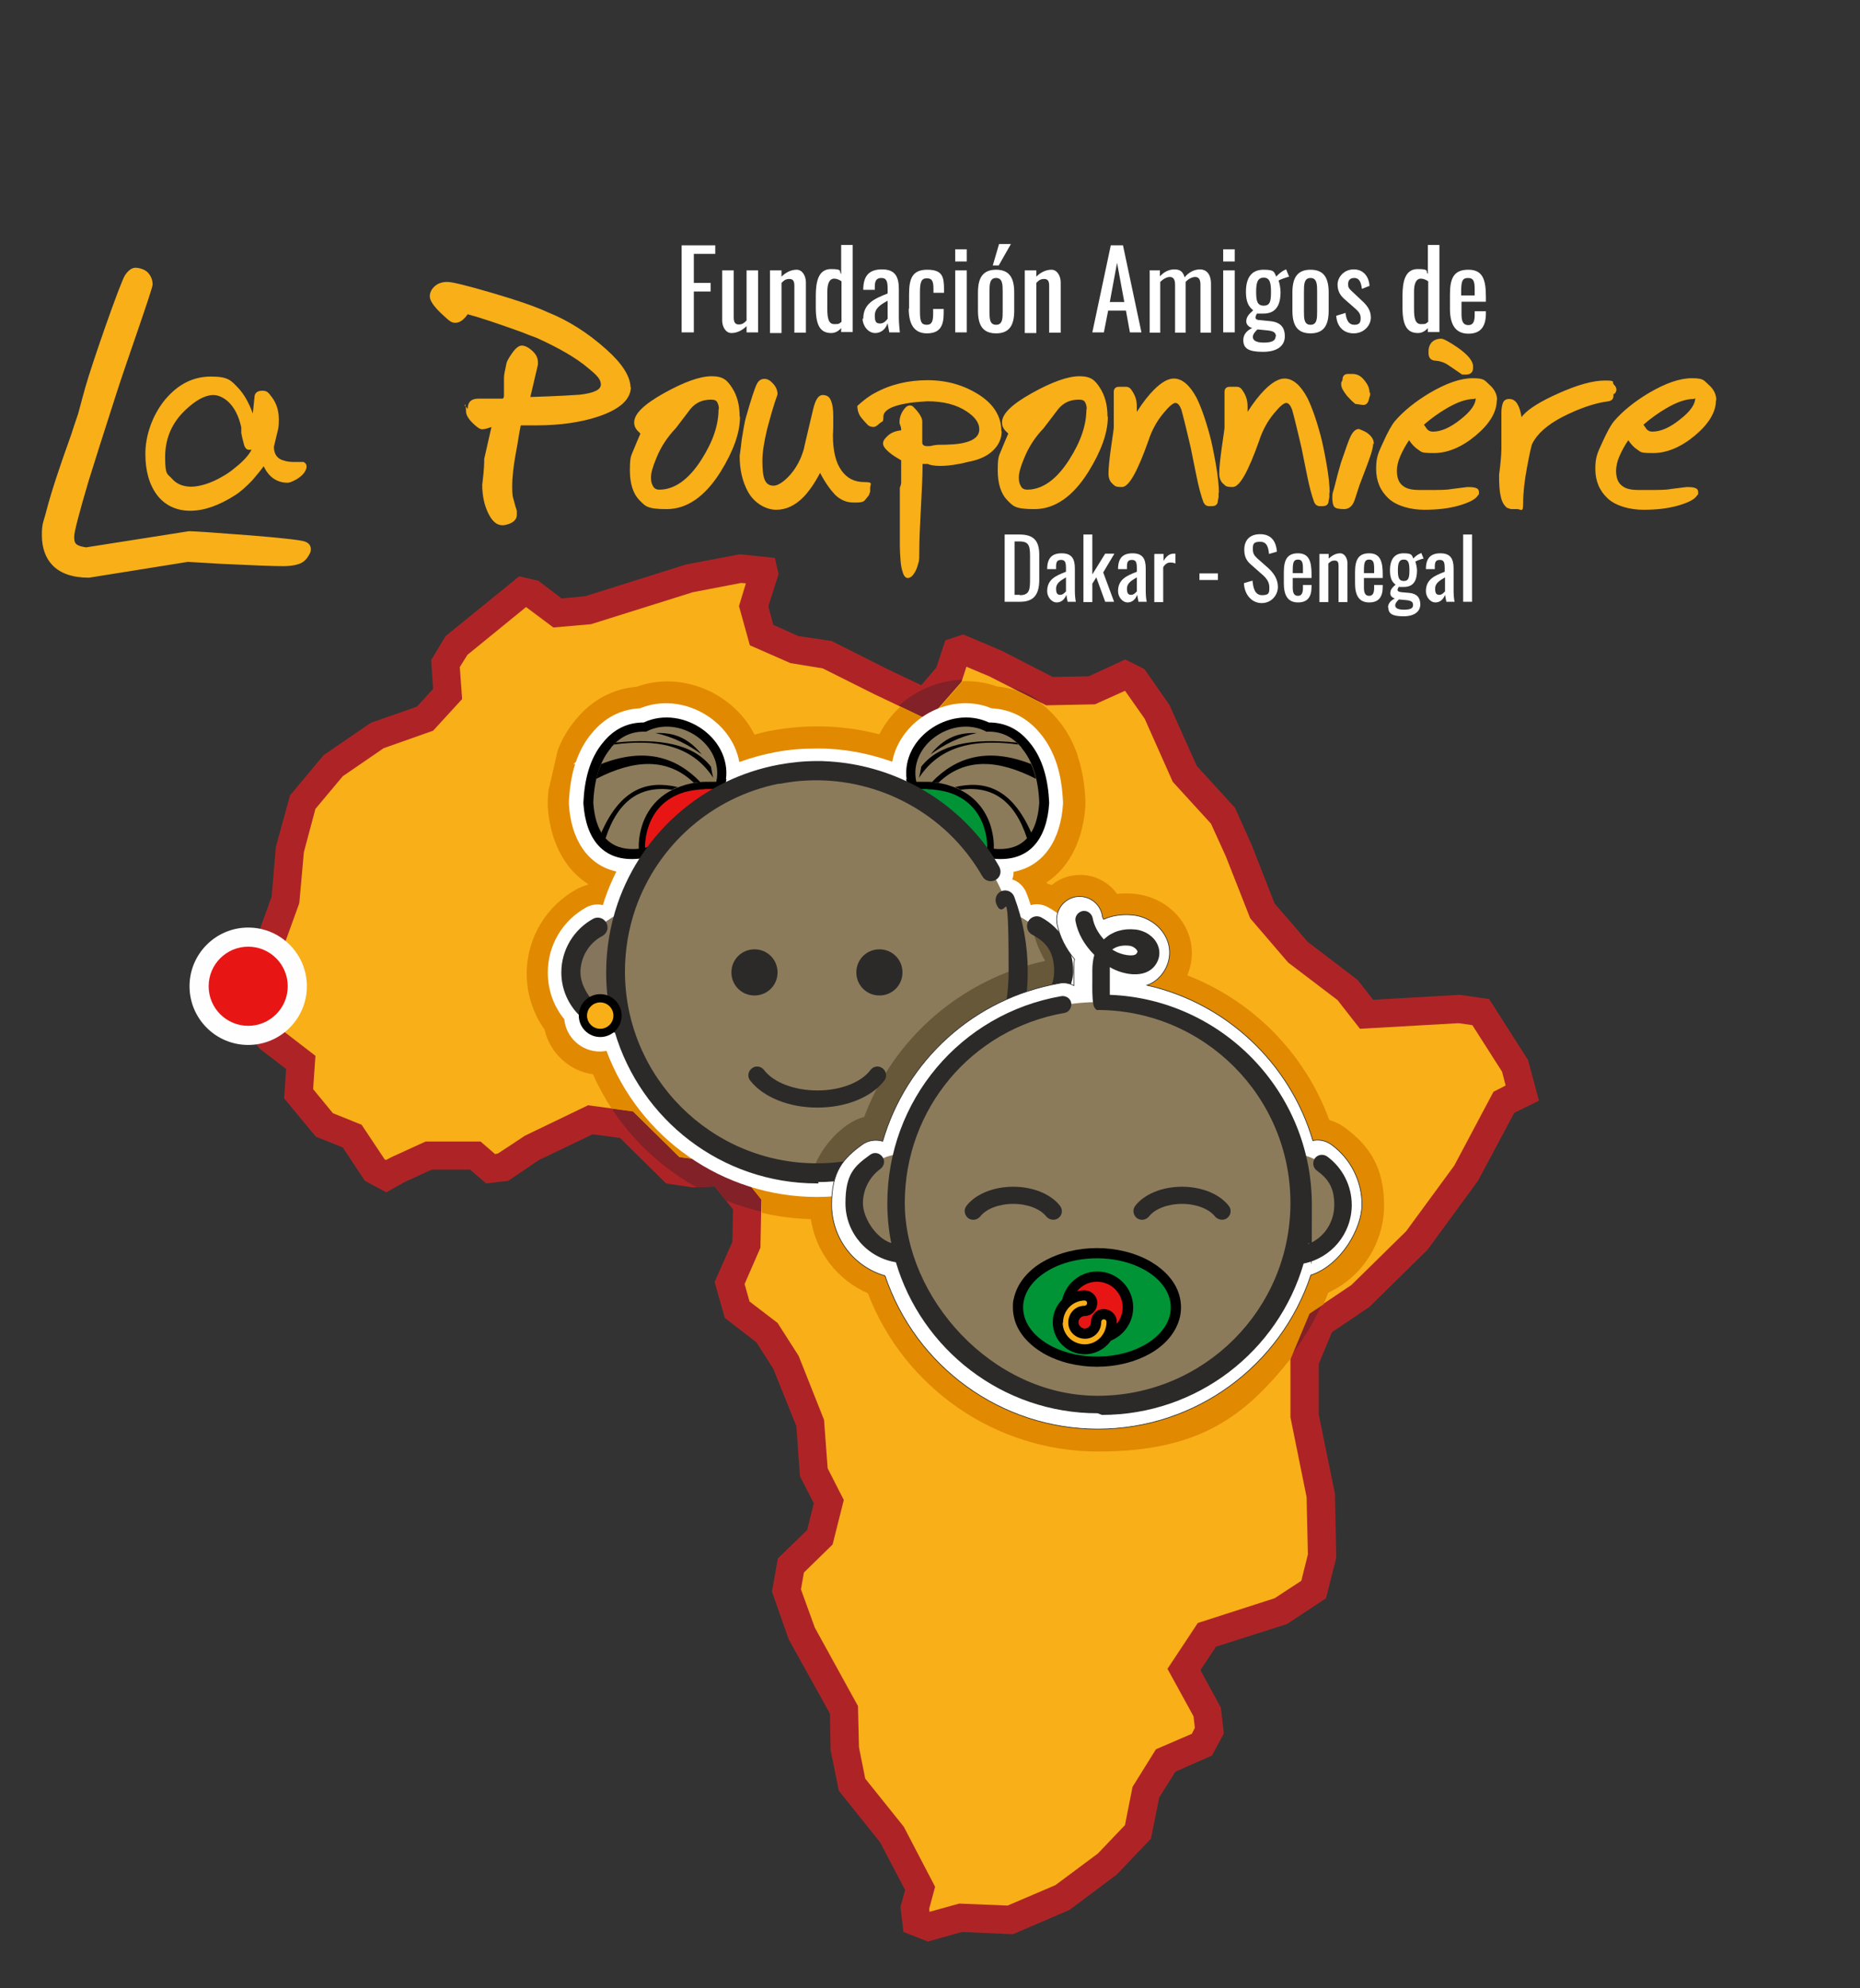 <svg xmlns="http://www.w3.org/2000/svg" xmlns:xodm="http://www.corel.com/coreldraw/odm/2003" viewBox="0 0 564.3 603"><rect x="0" y="0" width="564.3" height="603" fill="#333333" stroke="none"/><defs><style>      .cls-1 {        fill: none;      }      .cls-2, .cls-3, .cls-4, .cls-5, .cls-6, .cls-7, .cls-8, .cls-9, .cls-10, .cls-11, .cls-12 {        fill-rule: evenodd;      }      .cls-2, .cls-13 {        fill: #8c7b5b;      }      .cls-14, .cls-10 {        fill: #e71615;      }      .cls-3 {        fill: #e18900;      }      .cls-4, .cls-6, .cls-15 {        fill: #fff;      }      .cls-5, .cls-16, .cls-12 {        fill: #2b2a29;      }      .cls-17, .cls-9 {        fill: #f8af18;      }      .cls-6 {        stroke-width: .2px;      }      .cls-6, .cls-12 {        stroke: #2b2a29;        stroke-miterlimit: 10;      }      .cls-18 {        fill: #fecc00;      }      .cls-19 {        fill: #009437;      }      .cls-20 {        fill: #86755d;      }      .cls-7 {        fill: #ae2426;      }      .cls-21 {        isolation: isolate;      }      .cls-22 {        fill: #68583a;      }      .cls-23 {        fill: #fefefe;      }      .cls-11 {        fill: #822127;      }      .cls-12 {        stroke-width: .6px;      }    </style></defs><g><g id="Capa_1"><g id="Capa_x5F_1"><rect class="cls-1" x="-31" y="0" width="595.3" height="652"></rect><g id="_1135137888"><polygon class="cls-7" points="86.8 324.2 79 318.2 70.8 309.2 67.7 302.1 68.3 296.3 78.1 283.8 82.4 272 83.7 256.8 88 241.2 98.2 229 112.5 219.2 126.5 214.3 131.4 208.9 130.8 200.2 135.2 192.9 157.5 174.8 163.3 176.1 170.4 181.5 177.6 180.8 208.1 171.2 224.4 168.1 235.1 169.2 236.2 174.1 233.1 183.9 234.6 189.5 242.2 192.9 252.3 194.4 269.2 202.9 279.5 207.8 284.1 202.4 286.8 194.2 292.2 192.4 303.8 197.3 319.4 205.3 330.3 205.1 341.4 200 347.2 202.9 354.8 213.8 363.1 232.3 374.7 245 379.8 256.4 386.7 274 396.7 285.6 411.9 297.2 416.6 303.2 442.9 301.7 451.8 303 463.6 321.5 466.9 333.8 459.4 337.5 448.4 358.1 433.1 379 415.4 396.4 404.1 404 400.1 413.6 400.1 429 405 453 405.4 472.4 402.3 484.7 390.5 492.5 368.9 499.4 364.2 506.5 370.4 517.9 371.3 525.7 367.7 532.4 356.6 537.3 351.7 545.1 349.2 557.6 338.8 568.5 324.5 579.2 307.3 586.6 291.9 585.9 281.5 588.8 274.1 585.9 273.2 578.3 274.6 573.2 267 558.7 254.5 543.1 252 530.8 251.8 519.7 239.3 497.2 234.2 482.7 236 472.6 244.9 464 246.9 455.9 242.7 447.7 241.6 432.5 234.6 415.1 229.5 407.1 219.9 399.7 216.8 388.8 222.2 376.6 222.4 366.8 216.8 359.8 210.1 360.1 202.1 358.9 188.1 345.1 179.8 344 163.5 351.8 154.2 358.1 147.5 358.9 142.6 354.7 131 354.7 122.7 358.5 117.2 361.6 110.7 358.1 104 348 95.8 344.7 86.2 333.1 86.8 324.2"></polygon><path class="cls-11" d="M220.5,364.4l-3.7-4.6-5.6.2c-13.8-7.7-25-19.8-31.6-34.7-7.2-1-13.1-6.4-14.7-13.6-3.5-4.9-5.4-10.8-5.4-16.9,0-10.7,5.9-20.6,15.3-25.7,1-.6,2.2-1,3.3-1.3,0,0,0-.1,0-.2-7.7-4.9-11.6-13.9-12.2-23.5v-.8c0,0,0-.8,0-.8,0-1.1.1-2.1.2-3.2l2.8-12.2c1.3-3.4,3.2-6.6,5.6-9.5,4.7-5.7,11-9.2,18.3-9.8,13.7-5,29.5,1.9,35.8,14.5,1.9-.5,3.7-.9,5.6-1.3,4.5-.8,9.1-1.2,13.6-1.2s.7,0,1,0c6,0,12,.9,17.7,2.4,6.3-12.6,22.1-19.4,35.7-14.5,7.3.6,13.6,4.1,18.2,9.7,2.6,3.1,4.6,6.6,6,10.4h0c0,0,.4,1.5.4,1.5,1.4,4.2,2,8.7,2.2,13.1v.7s0,.7,0,.7c-.6,9.5-4.4,18.4-11.8,23.3,0,.1.1.2.2.4.5,0,.9.2,1.4.4,1.7-1.4,3.7-2.4,6-2.8,5.4-1.1,10.8,1.3,13.8,5.5,1.8-.2,3.7-.2,5.5,0,6.7.7,12.9,4.8,15.7,11,2,4.4,2,9.3.1,13.7,19.9,7.7,35.7,23.8,43.1,43.9,1.7.4,3.2,1.2,4.6,2.2,7.5,5.5,12,14.3,12,23.6s-6.7,21.8-16.9,26.5c-10.9,28.9-38.8,48.3-69.9,48.3s-58.7-19.2-69.8-48c-9.3-4-15.9-12.6-17.3-22.5-8.8-.2-17.4-2-25.4-5.2h0Z"></path><polygon class="cls-9" points="95 330.3 101 337.6 109.7 341.1 116.7 351.6 117.1 351.8 118.8 350.9 129.1 346.2 145.8 346.2 150.2 350 151.1 349.8 159.3 344.4 178.4 335.2 192 337 206.1 350.9 210.6 351.5 220.8 351.1 231 363.8 230.7 378.4 225.9 389.4 227.4 394.7 235.9 401.2 242.3 411.2 250 430.6 251.1 445.3 256 454.9 252.6 468.4 243.9 476.9 243 482 247.2 493.6 260.3 517.4 260.6 529.9 262.5 539.4 274.2 554 283.7 572.2 281.9 578.9 282 579.8 291 577.3 305.7 577.9 320.2 571.7 333.1 562.1 341.3 553.5 343.6 541.9 350.7 530.5 361.6 525.8 362.5 524 362.1 520.5 354.2 506.1 363.4 492.2 386.7 484.7 394.8 479.4 396.8 471.4 396.4 454 391.5 429.8 391.5 411.8 397.2 398.3 410 389.7 426.6 373.4 441.2 353.5 453.1 331.1 456.8 329.2 455.7 325 446.7 310.9 442.5 310.3 412.6 312 405.8 303.3 390.8 291.9 379.3 278.5 371.9 259.7 367.4 249.8 355.8 237.1 347.3 218 341.4 209.6 341.3 209.5 332.2 213.6 317.4 213.9 300.1 205.1 293.2 202.2 291.7 206.8 281.6 218.3 265.4 210.6 249.6 202.7 239.8 201.1 227.5 195.7 224.2 183.8 226.3 176.9 224.8 176.8 210.2 179.6 179.3 189.3 167.9 190.3 159.6 184.1 141.8 198.6 139.5 202.3 140.2 212 131.4 221.6 116.4 226.9 104 235.4 95.7 245.3 92.2 258.4 90.8 273.9 85.7 288 76.6 299.7 76.4 300.8 78.1 304.5 84.8 311.8 95.7 320.2 95 330.3"></polygon><path class="cls-3" d="M185.6,336.2l6.5.9,14.1,13.8,4.5.6,10.2-.3,10.2,12.7v3.9c4.8,1.1,9.8,1.8,14.9,1.9,1.5,10,8.1,18.5,17.3,22.5,11,28.7,38.8,48,69.8,48s44.6-10.8,58.5-28.2h0s5.7-13.6,5.7-13.6l4.2-2.8c.5-1.2,1-2.4,1.5-3.6,10.2-4.7,16.9-15,16.9-26.5s-4.5-18.1-12-23.6c-1.4-1-3-1.8-4.6-2.2-7.4-20.2-23.2-36.2-43.1-43.9,1.8-4.3,1.9-9.2-.1-13.7-2.8-6.2-9-10.3-15.7-11-1.8-.2-3.7-.2-5.5,0-3-4.2-8.3-6.6-13.8-5.5-2.3.4-4.3,1.4-6,2.8-.4-.1-.9-.3-1.4-.4,0-.1-.1-.3-.2-.4,7.5-4.9,11.2-13.8,11.8-23.3v-.7s0-.7,0-.7c-.2-4.4-.8-8.9-2.2-13.1l-.4-1.4h0c-1.4-3.8-3.3-7.3-6-10.4-1.6-1.9-3.4-3.6-5.3-5l-6.8-3.5c-2-.7-4-1.1-6.1-1.3-3.5-1.3-7.1-1.7-10.6-1.6v.2c0,0-10.2,11.6-10.2,11.6l-8.5-4.1c-2.6,2.4-4.8,5.2-6.4,8.4-5.8-1.5-11.7-2.3-17.7-2.4-.3,0-.7,0-1,0-4.6,0-9.1.4-13.6,1.2-1.9.3-3.8.8-5.6,1.3-6.3-12.6-22.1-19.5-35.8-14.5-7.3.6-13.6,4.1-18.3,9.8-2.4,2.8-4.3,6-5.6,9.5l-2.8,12.2c-.1,1.1-.2,2.1-.2,3.2v.8s0,.8,0,.8c.6,9.6,4.5,18.6,12.2,23.5,0,0,0,.1,0,.2-1.1.3-2.2.7-3.3,1.3-9.4,5.1-15.3,14.9-15.3,25.7,0,6.1,1.9,12,5.4,16.9,1.6,7.1,7.5,12.6,14.7,13.6,1.7,3.8,3.7,7.4,5.9,10.8h0Z"></path><circle class="cls-23" cx="75.3" cy="299.1" r="17.8"></circle><circle class="cls-14" cx="75.3" cy="299.1" r="12"></circle><g class="cls-21"><path class="cls-15" d="M206.8,74.4h10.2v2.6h-6.5v8.8h5.1v2.6h-5.1v12.4h-3.7v-26.4Z"></path><path class="cls-15" d="M219.1,97.3v-15.3h3.5v14.2c0,1.3.3,2.2,1.5,2.2s1.7-.5,2.4-1.2v-15.2h3.5v18.8h-3.5v-1.9c-1.2,1.2-2.8,2.1-4.6,2.1s-2.8-2-2.8-3.8Z"></path><path class="cls-15" d="M233.6,82h3.5v1.9c1.2-1.2,2.8-2.1,4.6-2.1s2.8,2,2.8,3.8v15.3h-3.5v-14.2c0-1.3-.3-2.1-1.5-2.1s-1.7.5-2.4,1.2v15.2h-3.5v-18.8Z"></path><path class="cls-15" d="M247.5,93.4v-3.7c0-4.3.8-8.1,4.6-8.1s2.3.7,3.1,1.5v-8.8h3.5v26.4h-3.5v-1.2c-.8.9-1.8,1.5-3,1.5-3.2,0-4.7-2.1-4.7-7.7ZM255.3,97.7v-12.4c-.6-.4-1.4-.8-2.2-.8-1.6,0-2.1,1.8-2.1,3.9v5.3c0,2.6.3,4.6,2.1,4.6s1.4-.2,2.2-.7Z"></path><path class="cls-15" d="M261.9,96.7c0-4.7,3.4-6.1,7.4-7.7v-1.3c0-2.3-.3-3.4-1.9-3.4s-2,1-2,2.7v.9h-3.5c0-4.3,1.8-6.2,5.7-6.2s5.1,2.1,5.1,6v8.6c0,1.8.2,3.3.3,4.5h-3.2c-.1-.7-.4-1.9-.5-2.8-.5,1.5-1.7,3-3.8,3s-3.8-2.2-3.8-4.4ZM269.3,96.5v-5.3c-2.2,1.2-3.9,2.3-3.9,4.5s.6,2.4,1.7,2.4,2-1.1,2.3-1.6Z"></path><path class="cls-15" d="M275.8,93.6v-4.3c0-4.7.9-7.5,5.5-7.5s5.1,2.1,5.1,5.9v1.1h-3.2v-1.1c0-2.4-.4-3.3-2-3.3s-2.1,1-2.1,4.2v5.9c0,3.2.5,4,2.1,4s1.9-1.3,1.9-3.3v-1.5h3.2v1.3c0,3.8-1.1,6.1-5.1,6.1s-5.5-3-5.5-7.5Z"></path><path class="cls-15" d="M289.8,75.6h3.5v3.7h-3.5v-3.7ZM289.8,82h3.5v18.8h-3.5v-18.8Z"></path><path class="cls-15" d="M296.7,94.2v-5.5c0-4.2,1.3-6.9,5.5-6.9s5.5,2.7,5.5,6.9v5.5c0,4.2-1.3,6.9-5.5,6.9s-5.5-2.7-5.5-6.9ZM304.2,94.4v-5.9c0-2.1,0-4.2-2-4.2s-2,2.1-2,4.2v5.9c0,2.1,0,4.1,2,4.1s2-2,2-4.1ZM303.2,74h3.5l-3.7,6.5h-1.8l1.9-6.5Z"></path><path class="cls-15" d="M310.9,82h3.5v1.9c1.2-1.2,2.8-2.1,4.6-2.1s2.8,2,2.8,3.8v15.3h-3.5v-14.2c0-1.3-.3-2.1-1.5-2.1s-1.7.5-2.4,1.2v15.2h-3.5v-18.8Z"></path><path class="cls-15" d="M337.1,74.4h3.6l5.6,26.4h-3.5l-1.2-6.6h-5.4l-1.3,6.6h-3.5l5.6-26.4ZM341.1,91.6l-2.2-11.9-2.2,11.9h4.4Z"></path><path class="cls-15" d="M348.7,82h3.2v1.8c1.3-1.4,2.8-2.1,4.4-2.1s2.6.6,3.1,2.4c1.3-1.6,3-2.4,4.7-2.4s3.3,1.2,3.3,4.4v14.8h-3.2v-14.6c0-1.8-.7-2.3-1.6-2.3s-2.1.6-2.9,1.5v15.4h-3.2v-14.6c0-1.8-.7-2.3-1.6-2.3s-2,.6-2.9,1.5v15.4h-3.2v-18.8Z"></path><path class="cls-15" d="M371.1,75.6h3.5v3.7h-3.5v-3.7ZM371.1,82h3.5v18.8h-3.5v-18.8Z"></path><path class="cls-15" d="M377.2,103.1c0-1.8,1.3-3,2.7-3.6-1.2-.4-1.8-1.2-1.8-2,0-1.4.8-2.2,2.1-3.4-1.4-1.1-2.2-2.6-2.2-5.6,0-4.4,1.8-6.7,5.3-6.7s3.2.7,3.9,2.1c.2-.3,1.3-1.4,2.5-2l.5-.2.9,2.2c-.8.2-2.9.9-3.2,1.2.3.7.6,2.4.6,3.5,0,3.8-1.3,6.5-5.2,6.5s-1.3,0-1.8-.2c-.3.4-.6.9-.6,1.4s.5.8,1.6.8l2.9.3c3,.3,4.4,1.8,4.4,4.6s-2.2,4.7-6.6,4.7-6-1-6-3.6ZM387.1,102.1c0-1.1-.5-1.7-2.6-1.9l-3-.3c-.7.7-1.4,1.4-1.4,2.3s.8,1.7,3.3,1.7,3.6-.6,3.6-1.9ZM385.6,88.5c0-2.6-.3-4.3-2.2-4.3s-2.3,1.6-2.3,4.3.3,4.2,2.3,4.2,2.2-1.5,2.2-4.2Z"></path><path class="cls-15" d="M392.1,94.2v-5.5c0-4.2,1.3-6.9,5.5-6.9s5.5,2.7,5.5,6.9v5.5c0,4.2-1.3,6.9-5.5,6.9s-5.5-2.7-5.5-6.9ZM399.6,94.4v-5.9c0-2.1,0-4.2-2-4.2s-2,2.1-2,4.2v5.9c0,2.1,0,4.1,2,4.1s2-2,2-4.1Z"></path><path class="cls-15" d="M405.3,95.8l2.9-.9c.3,2.4,1.1,3.6,2.7,3.6s1.9-.8,1.9-2-.5-1.9-1.5-2.8l-3.2-2.8c-1.3-1.1-2.3-2.4-2.3-4.6s1.9-4.6,4.9-4.6,4.6,2.2,4.8,5l-2.3.9c-.3-2-.8-3.3-2.3-3.3s-1.9.9-1.9,1.9.3,1.3.9,1.9l3.3,3.1c1.3,1.2,2.7,2.7,2.7,5.1s-2.1,4.8-5.2,4.8-5.1-2.1-5.3-5.3Z"></path><path class="cls-15" d="M425.5,93.4v-3.7c0-4.3.8-8.1,4.6-8.1s2.3.7,3.1,1.5v-8.8h3.5v26.4h-3.5v-1.2c-.8.9-1.8,1.5-3,1.5-3.2,0-4.7-2.1-4.7-7.7ZM433.3,97.7v-12.4c-.6-.4-1.4-.8-2.2-.8-1.6,0-2.1,1.8-2.1,3.9v5.3c0,2.6.3,4.6,2.1,4.6s1.4-.2,2.2-.7Z"></path><path class="cls-15" d="M439.9,93.6v-4.3c0-5,1.2-7.5,5.6-7.5s5.3,3.1,5.3,8.2v1.5h-7.4v3.8c0,2.3.6,3.3,2.1,3.3s1.9-1.2,1.9-3.1v-1.1h3.4v.7c0,3.8-1.5,6.1-5.3,6.1s-5.6-2.6-5.6-7.5ZM447.4,89.6v-1.7c0-2.3-.2-3.6-2-3.6s-2.1,1-2.1,4.3v1h4Z"></path></g><path class="cls-9" d="M93.5,168.7c-.7,1.2-1.7,2-3,2.4-1.2.4-2.8.6-4.6.6-2.8,0-8.3-.2-16.5-.6-2.9-.1-7-.4-12.4-.7l-30,4.8c-5,0-8.7-1.3-11.1-3.8-2.1-2.2-3.2-5.3-3.2-9.1s.5-3.9,1.4-7.5c1.4-5.4,3.9-13,7.5-23,.8-2.5,1.5-4.6,2.1-6.3.9-3.5,1.7-6.2,2.2-8.1,1.9-6.8,10.5-31.5,12-33.9,1-1.5,2.1-2.3,3.2-2.3s2.9.5,3.8,1.5c.9,1,1.4,2.2,1.4,3.6s-8.4,24.8-11.2,33.7c-3.8,11.8-6.5,20.3-8.2,25.8-2.9,9.8-4.4,15.5-4.4,17s.3,2,.9,2.4c.6.4,1.5.6,2.7.8l31.2-4.9c1.6,0,7.5.4,17.8,1.2,10.3.8,16.1,1.5,17.3,1.9,1.2.4,1.9,1.2,1.9,2.3s-.3,1.3-.8,2.2h0ZM437.2,102.7c.7,0,2.4.9,4.9,2.6,3,2.1,4.6,3.9,4.8,5.5,0,.2,0,.5,0,.9,0,1.2-.8,1.9-2.1,1.9h-1.2c-1.4-1-2.8-1.9-4.1-2.8-1.3-.9-2.6-1.3-3.8-1.4-1.6,0-2.4-.9-2.3-2.6v-.3c0-1.3.5-2.3,1.2-2.9.7-.6,1.6-.9,2.7-.9ZM92.8,142.4c-.4,1.1-1.4,2.1-2.9,3-1.1.6-2,1-2.6,1-2,0-3.6-.6-5-1.8-.9-.8-1.7-1.9-2.3-3.2-1.1,1.5-2.3,2.9-3.4,4.2-1.9,2-3.7,3.6-5.3,4.6-5,3.2-9.5,4.7-13.6,4.7s-7.6-1.6-10-4.7c-2.4-3.2-3.6-7.3-3.6-12.6s2-11.5,5.9-16.3c4-4.8,8.6-7.1,14-7.1s6.1,1.2,8.5,3.7c1.6,1.8,3,4.2,4.2,7.5l.5-4.8c0-1.4.8-2.1,2.4-2.1s1.9.7,3,2.1c1.3,1.8,2,4,2,6.6s-.2,2.8-.5,4.1c-.3,1.4-.7,2.8-1,4.2,0,2.2,1,3.7,3.1,4.2.9.3,1.9.4,3.1.4,1.7,0,2.6,0,2.8,0,.8.4,1.1,1.1.8,2.1h0ZM76.3,136.4h-.5c-.8.1-1.3-.3-1.7-1.3-.5-1.8-.8-3.1-.9-3.8,0-.7,0-1.3,0-1.7-.8-3.6-2.2-6.2-4.1-7.9-1.4-1.2-2.9-1.9-4.4-1.9-2.4,0-5.2,1.5-8.3,4.4-4.2,3.9-6.3,8.7-6.3,14.4s.7,5,2.1,6.6c1.4,1.6,3.4,2.4,5.8,2.4s6-1,9.5-3.1c1.1-.6,2.5-1.5,4-2.8,2.4-1.9,4-3.7,4.8-5.3h0ZM191.4,117.3c0,3.8-3.3,6.8-9.8,9-5.4,1.8-11.7,2.7-18.8,2.7h-4.8c0,.1-.2.8-.4,2-.5,3.2-.9,5.3-1.1,6.4-.7,3.8-1.1,7.2-1.1,10.2s.2,3,.5,4.2c.3,1.2.6,2.2.9,3.1,0,.3,0,.7,0,1.2,0,1.3-.8,2.2-2.4,2.8-.9.3-1.5.4-1.9.4-1.8,0-3.2-1.2-4.4-3.7-1.2-2.5-1.8-5.4-1.8-8.6.1-1.1.3-2.3.4-3.6.1-1.3.2-2.4.2-3.3v-.9l2.2-9.7c-1.4.5-2.3.7-2.8.7-.7,0-1.7-.7-3-2-1.3-1.3-1.9-2.5-1.9-3.3s-.1-1.8-.3-2.3c0,.1-.1.2-.2.3l1,1.1c0-2.1,1.1-3.1,3.2-3.1h7.3c.3,0,.5-.3.5-1v-2.2c0-1.4,0-2.4,0-3.2,0-.8.3-2.2.8-4.5.2-.6.7-1.5,1.6-2.8,1.1-1.6,2.1-2.4,3-2.4s2,.5,3.2,1.6c1.2,1.1,1.7,2.2,1.7,3.5v.7c0,0-2.3,9.8-2.3,9.8l5.5-.2c3.2-.1,6.3-.3,9.5-.5,4.3-.5,6.4-1.5,6.4-3.1s-1.3-2.9-3.9-5c-3.5-3-8.7-6-15.5-9.1-1.9-.7-3.5-1.3-4.7-1.8-7.2-2.6-12.6-4.4-16.3-5.4-1.2,1.7-2.4,2.6-3.8,2.6s-2.2-1-4.3-2.9c-2.3-2.2-3.4-3.9-3.4-5.1s.5-2.2,1.5-3.1c1-.9,2.3-1.3,3.8-1.3s6,1.1,13.5,3.3c7.5,2.2,13.1,4.1,17,5.9,6,2.4,12,6.1,17.8,11.3,4.8,4.3,7.3,8.2,7.3,11.6h0ZM224.5,126.4c0,4.9-2,10.4-5.9,16.7-4.7,7.5-10.2,11.3-16.3,11.3s-6.5-.9-8.4-2.8c-1.8-1.9-2.8-4.9-2.8-8.9s.3-4.3,1-6c.7-1.7,1.4-3.4,2.2-5.2-.3-.3-.6-.6-.9-.9-.6-.6-1-1.5-1-2.5,0-2.6,3-5.5,9.1-8.9,6.1-3.4,10.9-5.1,14.4-5.1s4.7,1.2,6.2,3.5c1.5,2.3,2.3,5.2,2.3,8.7h0ZM218.1,124.1c0-.9-.2-1.6-.5-2.1-.3-.6-.9-.8-1.9-.8-2.6,0-4.6.9-6.2,2.8-1.5,2-3,3.9-4.5,5.9-2.5,2.6-4.5,5.6-5.9,9.1-1.1,2.6-1.6,4.5-1.6,5.8s.2,1.8.6,2.6c.4.8,1.1,1.1,1.9,1.1,4.6,0,8.9-3,12.8-9.1,3.5-5.5,5.2-10.5,5.2-15.3h0ZM264,149.1l-.4,1.1c-.4.5-.8,1-1.2,1.5-.4.5-1.2.7-2.4.7h-1.1c-2.1,0-3.9-.8-5.5-2.3-1.5-1.6-3.1-3.8-4.6-6.7-1.6,3.1-3.3,5.5-4.9,7.2-2.6,2.7-5.4,4-8.4,4s-6.7-1.9-8.7-5.7c-1.6-3-2.4-6.6-2.4-10.6.3-2.1.5-3.7.6-4.8.5-3.2.9-5.5,1.3-6.9,1.6-5.6,2.7-9,3.4-10.3.5-.9,1.2-1.4,2.2-1.4s1.8.5,2.7,1.5c.9,1,1.3,2.1,1.3,3.2-1.2,3.3-2.2,6.9-3.2,10.7-.9,3.8-1.4,6.9-1.4,9.5s.2,4.5.7,5.7c.5,1.2,1.4,1.8,2.7,1.8s3.2-1.2,5.2-3.5c1.7-2,3.1-4.5,4-7.7,0-.3,1-4.3,2.8-12,.7-2.9,1.6-4.3,2.9-4.3s2.1.6,2.5,1.7c.5,1.2.7,2.7.7,4.7s0,1.8,0,3.2c0,1.3-.1,2.2-.1,2.6,0,4.8.9,8.4,2.6,10.7,1.7,2.4,4,3.5,6.9,3.5s1.8.6,1.8,1.7v1.3h0ZM303.9,130.7c0,2.3-.9,4.3-2.7,6-1.8,1.7-4.3,2.8-7.6,3.4-1.1.3-2,.5-2.7.6-2.1.4-4,.6-5.6.6s-3.1-.2-3.8-.6h-1.6c0,3.4-.2,7.8-.5,13.2-.3,5.5-.5,9.9-.5,13.4s-.1,2.6-.4,3.9c-.3,1.2-.8,2.3-1.6,3.3-.5.5-.9.8-1.5.8-.6,0-1.2-.6-1.5-1.7-.4-1.1-.6-2.4-.7-3.8-.1-1.4-.2-2.9-.2-4.4v-17.5c.3-.7.4-1.2.4-1.5v-6.8c-1.2-.7-2.4-1.4-3.5-2.3-1.3-1.1-2-2-2-2.8s.5-1.5,1.5-2.4c1-.9,2.3-1.4,4-1.6,0-.4,0-.8-.2-1.3-.2-.5-.3-.8-.3-1.1,0-1.7.6-3.2,1.9-4.6.7-.6,1.4-.7,2.1-.3.6.6,1.1,1.1,1.4,1.5,1,1.2,1.5,2.3,1.5,3.1v6.4c0,.7.5,1.1,1.5,1.1s1,0,1.7-.2c.7-.1,1.2-.2,1.5-.2,3.8,0,6.5-.2,8.3-.7,2.9-.7,4.3-2.1,4.3-4s-1.2-3.7-3.8-5.4c-3.1-2.1-7.1-3.1-12-3.1-3,.2-5.2.4-6.6.7-4.5.8-6.7,2.2-6.7,4s-.3,1.3-1,1.9c-.7.6-1.2,1-1.5,1.1-.8.2-1.5,0-2.1-.4-1.3-1.3-2.1-2.3-2.5-2.9-.5-.8-.8-1.9-.8-3,2-1.8,3.7-3.1,5.3-3.9,4.7-2.6,10.1-3.9,16-3.9s11,1.5,15.6,4.4c4.5,2.9,6.8,6.6,6.8,11.1h0ZM336.1,126.4c0,4.9-2,10.4-5.9,16.7-4.7,7.5-10.2,11.3-16.3,11.3s-6.5-.9-8.4-2.8c-1.8-1.9-2.8-4.9-2.8-8.9s.3-4.3,1-6c.7-1.7,1.4-3.4,2.2-5.2-.3-.3-.6-.6-.9-.9-.6-.6-1-1.5-1-2.5,0-2.6,3-5.5,9.1-8.9,6.1-3.4,10.9-5.1,14.4-5.1s4.7,1.2,6.2,3.5c1.5,2.3,2.3,5.2,2.3,8.7h0ZM329.7,124.1c0-.9-.2-1.6-.5-2.1-.3-.6-.9-.8-1.9-.8-2.6,0-4.6.9-6.2,2.8-1.5,2-3,3.9-4.5,5.9-2.5,2.6-4.5,5.6-5.9,9.1-1.1,2.6-1.6,4.5-1.6,5.8s.2,1.8.6,2.6c.4.8,1.1,1.1,1.9,1.1,4.6,0,8.9-3,12.8-9.1,3.5-5.5,5.2-10.5,5.2-15.3h0ZM369.7,149.4c0,.5,0,1,0,1.3,0,.3-.1.7-.2,1,0,1.2-.6,1.8-1.8,1.8h-.9c-.8,0-1.3-.4-1.7-1.2-.8-2.2-1.5-4.9-2.1-7.9-.6-3-1.2-5.8-1.7-8.4-1.5-6.5-2.5-10.4-2.9-11.8-.5-1.3-1.1-2-1.8-2s-2,1.1-3.7,3.2c-2,2.4-3.5,5.2-4.5,8.3-3.3,9.3-5.9,14-8,14s-2.1-.3-2.9-1c-.8-.7-1.2-1.7-1.2-3.2s.3-4.5.8-8c.5-3.5.8-5.4.8-5.8,0-.4,0-1,0-1.8v-9c0-1,.5-1.6,1.6-1.6h2.1c.6,0,1,.2,1.4.6.7.9,1.2,1.8,1.5,2.7.3.9.4,1.8.4,2.8v1.5c1.8-2.8,3.5-5,5.2-6.7,2.3-2.3,4.3-3.4,6-3.4,2.5,0,4.8,1.9,6.9,5.8,1.2,2.4,2.6,6.1,4,11.3.5,1.8,1.1,4.6,1.8,8.5.7,3.9,1,6.9,1,9.1h0ZM403.3,149.4c0,.5,0,1,0,1.3,0,.3-.1.7-.2,1,0,1.2-.6,1.8-1.8,1.8h-.9c-.8,0-1.3-.4-1.7-1.2-.8-2.2-1.5-4.9-2.1-7.9-.6-3-1.2-5.8-1.7-8.4-1.5-6.5-2.5-10.4-2.9-11.8-.5-1.3-1.1-2-1.8-2s-2,1.1-3.7,3.2c-2,2.4-3.5,5.2-4.5,8.3-3.3,9.3-5.9,14-8,14s-2.1-.3-2.9-1c-.8-.7-1.2-1.7-1.2-3.2s.3-4.5.8-8c.5-3.5.8-5.4.8-5.8,0-.4,0-1,0-1.8v-9c0-1,.5-1.6,1.6-1.6h2.1c.6,0,1,.2,1.4.6.7.9,1.2,1.8,1.5,2.7.3.9.4,1.8.4,2.8v1.5c1.8-2.8,3.5-5,5.2-6.7,2.3-2.3,4.3-3.4,6-3.4,2.5,0,4.8,1.9,6.9,5.8,1.2,2.4,2.6,6.1,4,11.3.5,1.8,1.1,4.6,1.8,8.5.7,3.9,1,6.9,1,9.1h0ZM415.7,119.1c0,.5,0,.9-.2,1.3-.1.4-.2.8-.3,1.1-.3.9-.9,1.4-1.8,1.3l-2.2-.3c-.7-.5-1.5-1.3-2.5-2.4-1.2-1.5-1.8-2.6-1.8-3.5s0-.6.2-.9c.2-.4.2-.6.2-.6,0-1.1.6-1.7,1.7-1.7h1.3c1.4,0,2.6.6,3.6,1.9,1.1,1.3,1.6,2.5,1.6,3.8h0ZM416.6,134.6c0,.9-.4,2.5-1.2,4.7-.1.4-1.1,3-2.9,7.7-.1.3-.6,1.8-1.5,4.6-.6,1.8-1.7,2.8-3.2,2.8s-2.6-.2-3-.7c-.4-.5-.6-1.4-.6-2.9s.3-1.6.8-3.7c.5-2.1,1.1-4.3,1.8-6.7,1.5-4.4,2.4-6.9,2.7-7.5.8-1.9,1.7-2.8,2.8-2.8,1,.4,1.7.7,2.2,1,1.5,1,2.3,2.1,2.3,3.5h0ZM454.1,121.4c0,3.5-2.1,7.1-6.4,10.7-4.2,3.5-8.5,5.3-12.6,5.3s-3.7-.3-4.8-1c-1.1-.7-2-1.7-2.8-2.9-1.1,1.6-2,3.3-2.7,4.9-.7,1.6-1,3.1-1,4.4,0,2.3.7,3.9,2.2,4.8,1,.7,2.6,1,4.6,1h2.8c3.2,0,5.5,0,7-.3,1.5-.2,3.1-.4,4.8-.6.7,0,1.5,0,2.3.2.8.2,1.2.6,1.2,1.4s0,.6-.3.9c-.7,1.2-2.6,2.2-5.7,3.1-3.1.9-6.6,1.3-10.6,1.3s-8.3-1.1-10.8-3.4c-2.5-2.3-3.8-5.3-3.8-9s.7-4.9,2.1-8c1.4-3.1,2.6-5.3,3.6-6.5,2.6-3,6-5.8,10.5-8.5,5.1-3,9.4-4.5,13.1-4.5s3.6.7,5.1,2c1.5,1.3,2.3,2.9,2.3,4.6h0ZM447.7,120.8l-.5.2c-2.4,0-5.2,1-8.4,2.9-2.4,1.4-4.6,3-6.8,4.9.6.8.9,1.3,1,1.4.5.5,1,.7,1.7.7,2.5,0,5.3-1.2,8.4-3.7,3.1-2.4,4.6-4.6,4.6-6.4h0ZM489.5,119.6v.4c0,1-.5,1.5-1.5,1.7-4.1.5-8.8,2.1-14.1,4.8-4.5,2.4-7.5,5-9,8-.3.5-.8,2.9-1.6,7.1-.8,4.2-1.2,7.9-1.2,11s-.6,1.8-1.8,1.8h-1.9l-1.2-.4c-.9-.7-1.6-1.9-1.9-3.5-.4-1.6-.5-3.7-.5-6.5.2-1.6.4-3.1.5-4.4.1-1.3.2-2.4.2-3.4v-11.1c0-1.3.2-2.2.5-3,.3-.7.9-1.1,1.9-1.1s1.9.5,2.5,1.6c.6,1,1,2.4,1.2,3.9l.5-.6c1.8-2,5.3-4.2,10.7-6.6,5.8-2.6,10.5-3.9,14.1-3.9s1.9.4,2.8,1.3c.5.5.7,1,.7,1.5s-.3,1.2-1,1.4h0ZM520.6,121.4c0,3.5-2.1,7.1-6.4,10.7-4.2,3.5-8.5,5.3-12.6,5.3s-3.7-.3-4.8-1c-1.1-.7-2-1.7-2.8-2.9-1.1,1.6-2,3.3-2.7,4.9-.7,1.6-1,3.1-1,4.4,0,2.3.7,3.9,2.2,4.8,1,.7,2.6,1,4.6,1h2.8c3.2,0,5.5,0,7-.3,1.5-.2,3.1-.4,4.8-.6.7,0,1.5,0,2.3.2.8.2,1.2.6,1.2,1.4s0,.6-.3.9c-.7,1.2-2.6,2.2-5.7,3.1-3.1.9-6.6,1.3-10.6,1.3s-8.3-1.1-10.8-3.4c-2.5-2.3-3.8-5.3-3.8-9s.7-4.9,2.1-8c1.4-3.1,2.6-5.3,3.6-6.5,2.6-3,6-5.8,10.5-8.5,5.1-3,9.4-4.5,13.1-4.5s3.6.7,5.1,2c1.5,1.3,2.3,2.9,2.3,4.6h0ZM514.3,120.8l-.5.2c-2.4,0-5.2,1-8.4,2.9-2.4,1.4-4.6,3-6.8,4.9.6.8.9,1.3,1,1.4.5.5,1,.7,1.7.7,2.5,0,5.3-1.2,8.4-3.7,3.1-2.4,4.6-4.6,4.6-6.4h0Z"></path><g class="cls-21"><path class="cls-15" d="M304.9,162.1h4.4c4.5,0,6,2.1,6,6.2v7.5c0,4.3-1.5,6.7-5.8,6.7h-4.7v-20.4ZM309.4,180.5c3.1,0,3.1-1.9,3.1-5.2v-6.6c0-3.1-.3-4.5-3.2-4.5h-1.5v16.2h1.6Z"></path><path class="cls-15" d="M317.7,179.3c0-3.6,2.6-4.7,5.7-5.9v-1c0-1.8-.2-2.6-1.5-2.6s-1.5.8-1.5,2.1v.7h-2.7c0-3.3,1.4-4.8,4.4-4.8s4,1.6,4,4.6v6.6c0,1.4.1,2.6.3,3.5h-2.5c-.1-.5-.3-1.5-.4-2.1-.4,1.1-1.3,2.3-2.9,2.3s-2.9-1.7-2.9-3.4ZM323.4,179.2v-4.1c-1.7,1-3,1.8-3,3.4s.5,1.9,1.3,1.9,1.5-.8,1.8-1.2Z"></path><path class="cls-15" d="M328.7,162.1h2.7v12.1l3.9-6.3h2.8l-3.4,5.7,3.3,8.9h-2.7l-2.7-7.4-1.2,1.9v5.6h-2.7v-20.4Z"></path><path class="cls-15" d="M339.2,179.3c0-3.6,2.6-4.7,5.7-5.9v-1c0-1.8-.2-2.6-1.5-2.6s-1.5.8-1.5,2.1v.7h-2.7c0-3.3,1.4-4.8,4.4-4.8s4,1.6,4,4.6v6.6c0,1.4.1,2.6.3,3.5h-2.5c-.1-.5-.3-1.5-.4-2.1-.4,1.1-1.3,2.3-2.9,2.3s-2.9-1.7-2.9-3.4ZM344.9,179.2v-4.1c-1.7,1-3,1.8-3,3.4s.5,1.9,1.3,1.9,1.5-.8,1.8-1.2Z"></path><path class="cls-15" d="M350.3,168h2.7v2.1c1.1-1.8,2.1-2.2,3.2-2.2s.2,0,.4,0v3c-.4-.2-1-.3-1.5-.3-.8,0-1.5.3-2.2,1.4v10.6h-2.7v-14.5Z"></path><path class="cls-15" d="M363.9,173.9h5.6v2h-5.6v-2Z"></path><path class="cls-15" d="M377.5,176.8l2.5-.7c.2,2.2.7,4.4,2.9,4.4s2.2-.8,2.2-2.4-.9-2.8-2.2-3.9l-3.4-3c-1.4-1.2-2-2.5-2-4.5,0-3,1.8-4.7,4.8-4.7s4.8,1.7,5.1,5.3l-2.4.7c-.2-2-.6-3.7-2.7-3.7s-2.2.8-2.2,2.2.4,1.9,1.3,2.8l3.4,3c1.5,1.4,2.9,3.2,2.9,5.7s-2,4.9-4.9,4.9-5.2-2.4-5.4-5.9Z"></path><path class="cls-15" d="M389.5,176.9v-3.3c0-3.8,1-5.8,4.3-5.8s4.1,2.4,4.1,6.3v1.2h-5.7v2.9c0,1.8.5,2.5,1.6,2.5s1.5-.9,1.5-2.4v-.9h2.6v.6c0,2.9-1.1,4.7-4.1,4.7s-4.3-2-4.3-5.8ZM395.3,173.8v-1.3c0-1.8-.2-2.8-1.5-2.8s-1.6.8-1.6,3.3v.8h3.1Z"></path><path class="cls-15" d="M400.4,168h2.7v1.4c1-.9,2.1-1.6,3.5-1.6s2.2,1.6,2.2,3v11.8h-2.7v-11c0-1-.2-1.6-1.2-1.6s-1.3.4-1.9.9v11.7h-2.7v-14.5Z"></path><path class="cls-15" d="M411.1,176.9v-3.3c0-3.8,1-5.8,4.3-5.8s4.1,2.4,4.1,6.3v1.2h-5.7v2.9c0,1.8.5,2.5,1.6,2.5s1.5-.9,1.5-2.4v-.9h2.6v.6c0,2.9-1.1,4.7-4.1,4.7s-4.3-2-4.3-5.8ZM416.9,173.8v-1.3c0-1.8-.2-2.8-1.5-2.8s-1.6.8-1.6,3.3v.8h3.1Z"></path><path class="cls-15" d="M421.1,184.3c0-1.4,1-2.3,2.1-2.8-1-.3-1.4-.9-1.4-1.6,0-1.1.6-1.7,1.6-2.6-1.1-.8-1.7-2-1.7-4.3,0-3.4,1.4-5.2,4.1-5.2s2.5.6,3,1.6c.2-.3,1-1.1,2-1.5l.4-.2.7,1.7c-.7.1-2.2.7-2.5.9.2.6.5,1.8.5,2.7,0,3-1,5-4,5s-1,0-1.4-.2c-.2.3-.5.7-.5,1.1s.4.6,1.2.7l2.3.2c2.3.2,3.4,1.4,3.4,3.5s-1.7,3.6-5.1,3.6-4.6-.8-4.6-2.7ZM428.7,183.5c0-.9-.4-1.3-2-1.5l-2.3-.2c-.6.6-1.1,1.1-1.1,1.8s.6,1.3,2.6,1.3,2.8-.4,2.8-1.4ZM427.6,173c0-2-.2-3.3-1.7-3.3s-1.8,1.2-1.8,3.3.3,3.2,1.8,3.2,1.7-1.2,1.7-3.2Z"></path><path class="cls-15" d="M432.6,179.3c0-3.6,2.6-4.7,5.7-5.9v-1c0-1.8-.2-2.6-1.5-2.6s-1.5.8-1.5,2.1v.7h-2.7c0-3.3,1.4-4.8,4.4-4.8s4,1.6,4,4.6v6.6c0,1.4.1,2.6.3,3.5h-2.5c-.1-.5-.3-1.5-.4-2.1-.4,1.1-1.3,2.3-2.9,2.3s-2.9-1.7-2.9-3.4ZM438.4,179.2v-4.1c-1.7,1-3,1.8-3,3.4s.5,1.9,1.3,1.9,1.5-.8,1.8-1.2Z"></path><path class="cls-15" d="M443.9,162.1h2.7v20.4h-2.7v-20.4Z"></path></g><path class="cls-4" d="M321.3,312.5c-1.7,3.7-5.4,6.3-9.8,6.4-9.9,26.3-35.2,44.1-63.7,44.1s-53.9-17.9-63.8-44.3c-.7.1-1.3.2-2,.2-5.6,0-10.3-4.3-10.8-9.8-3.2-3.9-5-8.8-5-14.2,0-8.3,4.5-15.8,11.8-19.8,1.6-.8,3.3-1,4.9-.6.2-.6.4-1.3.6-1.9,1-2.9,2.2-5.7,3.5-8.3-9-2-13.8-10.1-14.4-20.4v-.4s0-.4,0-.4c.2-3.8.7-7.7,1.9-11.4h-.5c0,0,.7-.6.7-.6,1.1-3.2,2.7-6.2,4.9-8.8,3.8-4.6,8.7-7.2,14.6-7.5,12.7-5.2,27.8,3.5,30.1,16.3,3.6-1.3,7.2-2.3,11-3,4.1-.8,8.3-1.1,12.4-1.1s.5,0,.7,0c7.7,0,15.2,1.5,22.3,4,2.4-12.8,17.4-21.4,30.1-16.2,5.9.3,10.8,2.9,14.6,7.4,2.4,2.8,4.1,6.1,5.2,9.5h0s0,0,0,0c1.2,3.7,1.7,7.5,1.9,11.4v.4s0,.4,0,.4c-.7,10.5-5.6,18.7-15,20.5,0,.8-.1,1.6-.4,2.3,1.9.6,3.5,2.1,4.3,4.1.5,1.2.9,2.5,1.3,3.7,1.7-.5,3.5-.3,5.2.6,7.3,3.9,11.8,11.5,11.8,19.8s-3.3,13.4-8.5,17.5h0Z"></path><path class="cls-8" d="M300,219.1c-12-5.6-27.7,5.2-24.7,18.7l.5,2.3h2.8c.9-.1,1.8-.1,2.7,0,.5,0,1,0,1.5.1,1.1.1,2.2.3,3.3.5.4,0,.8.2,1.2.3,4.9,1.4,8.5,4.5,10.3,9.3.7,1.9,1.3,4.6,1.2,6.7l-.2,3.1,2.7.3c11.2,1.2,16.3-6.2,17-16.7v-.2s0-.2,0-.2c-.3-6.5-1.8-13.3-6.1-18.3-3.2-3.9-7.3-5.9-12.2-5.9h0Z"></path><path class="cls-8" d="M276.3,241.4c1.2,4,4.2,8.3,7.2,10.8h0s0,0,0,0c1.3,1,10.2,5.5,14,7l4.7,1.1.2-3.2c.1-2.6-.5-5.8-1.5-8.2-2.2-5.8-6.7-9.8-12.7-11.5-.5-.1-.9-.3-1.4-.4-1.2-.3-2.5-.5-3.8-.6-.6,0-1.1,0-1.7-.1-1,0-2,0-2.9,0h-3.5c0,.1,1.2,5.1,1.2,5.1Z"></path><path class="cls-19" d="M299.5,257s.6-13.1-12.1-16.8c-.4-.1-.8-.2-1.3-.3-1-.2-2.2-.4-3.4-.5-.5,0-1,0-1.5-.1-.9,0-1.8,0-2.7,0,0,0,0,0,.1,0,.6,3.7,3.6,8.3,6.6,10.8,1.1.8,13.4,6.9,14.2,7,0,0,0,0,0,0h0Z"></path><path class="cls-13" d="M310,226.8c-2.6-3.1-5.9-5.1-10.7-4.9-10-5.3-23.8,3.9-21.3,15.2h.4c1,0,1.9,0,2.9,0,.5,0,1.1,0,1.6.1,1.2.1,2.4.3,3.6.6.5.1.9.2,1.4.4,5.7,1.7,10,5.4,12.2,11,.9,2.3,1.5,5.4,1.4,7.9v.3c7.1.7,13-2.4,13.8-14-.3-7.6-2.3-13-5.4-16.6h0Z"></path><path d="M296.4,222.3c-5.6,1.2-10.1,3.6-14.1,6.5,5-6.2,10.1-6.6,14.1-6.5ZM309,225.8h0s0,0,0,0l-.6-.6c-13.5-1.4-23.6.5-28.9,7.3-.2,1.1-.4,2.3-.7,3.4,6.6-10.1,17.5-11.8,30.2-10.1h0ZM282.9,237.2h0s0,0,0,0h0c.6,0,1.2.1,1.8.2,8-7.7,18.1-7.1,29.6-1.2-.4-1.7-.9-3.2-1.5-4.5h0c-13.1-5.1-22.7-2.2-30.1,5.5h0ZM289.7,238.7c.6.2,1.2.5,1.7.8,9.5-1.3,16.4,3.1,20.2,14.8h0c.5-.5.9-1.1,1.3-1.7-6-13.7-14.2-16-23.2-13.9h0Z"></path><path class="cls-8" d="M195.3,219.1c12-5.6,27.7,5.2,24.7,18.7l-.5,2.3h-2.8c-.9-.1-1.8-.1-2.7,0-.5,0-1,0-1.5.1-1.1.1-2.2.3-3.3.5-.4,0-.8.2-1.2.3-4.9,1.4-8.5,4.5-10.3,9.3-.7,1.9-1.3,4.6-1.2,6.7l.2,3.1-2.7.3c-11.2,1.2-16.3-6.2-17-16.7v-.2s0-.2,0-.2c.3-6.5,1.8-13.3,6.1-18.3,3.2-3.9,7.3-5.9,12.2-5.9h0Z"></path><path class="cls-8" d="M219,241.4c-1.2,4-4.2,8.3-7.2,10.8h0s0,0,0,0c-1.3,1-10.2,5.5-14,7l-4.7,1.1-.2-3.2c-.1-2.6.5-5.8,1.5-8.2,2.2-5.8,6.7-9.8,12.7-11.5.5-.1.9-.3,1.4-.4,1.2-.3,2.5-.5,3.8-.6.6,0,1.1,0,1.7-.1,1,0,2,0,2.9,0h3.5c0,.1-1.2,5.1-1.2,5.1Z"></path><path class="cls-10" d="M195.7,257s-.6-13.1,12.1-16.8c.4-.1.8-.2,1.3-.3,1-.2,2.2-.4,3.4-.5.5,0,1,0,1.5-.1.9,0,1.8,0,2.7,0,0,0,0,0-.1,0-.6,3.7-3.6,8.3-6.6,10.8-1.1.8-13.4,6.9-14.2,7,0,0,0,0,0,0h0Z"></path><path class="cls-13" d="M185.3,226.8c2.6-3.1,5.9-5.1,10.7-4.9,10-5.3,23.8,3.9,21.3,15.2h-.4c-1,0-1.9,0-2.9,0-.5,0-1.1,0-1.6.1-1.2.1-2.4.3-3.6.6-.5.1-.9.2-1.4.4-5.7,1.7-10,5.4-12.2,11-.9,2.3-1.5,5.4-1.4,7.9v.3c-7.1.7-13-2.4-13.8-14,.3-7.6,2.3-13,5.4-16.6h0Z"></path><path d="M198.8,222.3c5.6,1.2,10.1,3.6,14.1,6.5-5-6.2-10.1-6.6-14.1-6.5h0ZM186.2,225.8h0s0,0,0,0l.6-.6c13.5-1.4,23.6.5,28.9,7.3.2,1.1.4,2.3.7,3.4-6.6-10.1-17.5-11.8-30.2-10.1h0ZM212.3,237.2h0s0,0,0,0h0c-.6,0-1.2.1-1.8.2-8-7.7-18.1-7.1-29.6-1.2.4-1.7.9-3.2,1.5-4.5h0c13.1-5.1,22.7-2.2,30.1,5.5ZM205.6,238.7c-.6.2-1.2.5-1.7.8-9.5-1.3-16.4,3.1-20.2,14.8h0c-.5-.5-.9-1.1-1.3-1.7,6-13.7,14.2-16,23.2-13.9h0Z"></path><path class="cls-20" d="M305,273.3c2.5,6.7,3.9,14,3.9,21.6,0,33.7-27.3,61.1-61.1,61.1s-61.1-27.3-61.1-61.1,1.2-13.7,3.4-20c7.1-20.5,24.8-36,46.6-40.1,3.6-.7,7.4-1,11.2-1l57.2,39.5Z"></path><path class="cls-20" d="M186.8,277.6c-8.2,4.7-13,10.8-13,17.3s4.9,12.6,13,17.3c-1.1-5.7-1.6-11.5-1.6-17.3s.5-11.6,1.6-17.3Z"></path><path class="cls-13" d="M309,311.9c8.4-4.5,13.5-10.5,13.5-17s-5-12.6-13.5-17.1c1.1,5.7,1.7,11.3,1.7,17.1s-.6,11.4-1.7,17ZM248.2,234.4c33.7,0,61.1,27.3,61.1,61s-27.4,61-61.1,61-61.1-27.3-61.1-61,27.4-61,61.1-61Z"></path><path class="cls-22" d="M309,311.9c8.4-4.5,13.5-10.5,13.5-17s-3.4-10.4-9.4-14.6c0,.4.1.9.2,1.3.7,3.5,2,6.8,3.8,9.8-2.2.5-4.3,1-6.4,1.7,0,.6,0,1.2,0,1.8,0,5.7-.6,11.4-1.7,17h0ZM262.2,338.7c8-21.5,25.4-38,47.1-45.2,0,.6,0,1.2,0,1.8,0,33.7-27.4,61-61.1,61s-1.4,0-2.1,0c1.9-6.1,5.7-11.4,11-15.2,1.6-1.1,3.3-1.9,5.1-2.4h0Z"></path><path class="cls-12" d="M247.9,358.6c-28.9,0-53.3-19.3-61.1-45.7-9.1-1-16.2-8.7-16.2-18,0-6.7,3.7-12.8,9.5-16,1.3-.7,2.9-.2,3.6,1.1.7,1.3.2,2.9-1.1,3.6-4.2,2.2-6.8,6.6-6.8,11.3s4.1,11,9.6,12.4c-.8-4-1.2-8.2-1.2-12.4,0-7.2,1.2-14.2,3.5-20.9,7.5-21.6,26.1-37.6,48.6-41.8,3.8-.7,7.7-1.1,11.6-1.1s.3,0,.4,0c18.2.2,35.8,8.2,47.9,22.3,2.5,2.9,4.8,6.2,6.7,9.6.7,1.3.3,2.9-1,3.6-1.3.7-2.9.3-3.6-1-1.8-3.1-3.9-6.1-6.2-8.8-13.6-15.9-34.9-23.4-55.5-19.4h-.5c0,.1,0,0,0,0-20.2,4.1-36.8,18.6-43.6,38.1-2.1,6.1-3.2,12.6-3.2,19.1,0,32.2,26.2,58.5,58.5,58.5,32.2,0,58.5-26.2,58.5-58.5s-1.3-14.1-3.8-20.7c-.5-1.4.2-2.9,1.5-3.4,1.4-.5,2.9.2,3.4,1.5,2.7,7.2,4.1,14.8,4.1,22.5,0,4.3-.4,8.5-1.2,12.5,5.6-1.4,9.8-6.4,9.8-12.5s-2.6-9.1-6.8-11.3c-1.3-.7-1.8-2.3-1.1-3.6.7-1.3,2.3-1.8,3.6-1.1,5.9,3.2,9.5,9.3,9.5,16s-7.2,17.2-16.5,18c-7.8,26.4-32.2,45.7-61.1,45.7h0Z"></path><path class="cls-5" d="M221.9,294.9c0,3.9,3.1,7,7,7s7-3.1,7-7-3.1-7-7-7-7,3.1-7,7Z"></path><path class="cls-5" d="M247.9,335.9c-8.6,0-16.4-3.2-20.3-8.2-.9-1.1-.7-2.8.5-3.7,1.1-.9,2.8-.7,3.7.5,2.9,3.8,9.2,6.2,16.2,6.2s13.2-2.4,16.1-6.2c.9-1.2,2.5-1.4,3.7-.5,1.1.9,1.4,2.5.5,3.7-3.9,5.1-11.7,8.2-20.3,8.2Z"></path><path class="cls-5" d="M259.8,294.9c0,3.9,3.1,7,7,7s7-3.1,7-7-3.1-7-7-7-7,3.1-7,7Z"></path><circle cx="182.1" cy="308" r="6.5"></circle><circle class="cls-17" cx="182.1" cy="308" r="4"></circle><circle cx="311.4" cy="308" r="6.5"></circle><circle class="cls-18" cx="311.4" cy="308" r="4"></circle><path class="cls-6" d="M326,290.9c-2.6-3.1-4.5-6.7-5.3-10.7-.7-3.8,1.7-7.4,5.5-8.2,3.8-.7,7.4,1.7,8.2,5.5,0,.5.2.9.4,1.3,2.7-1.2,5.7-1.6,8.8-1.3,4.3.4,8.5,3.1,10.3,7.1,1.6,3.5,1.1,7.4-1.1,10.5-1.3,1.8-2.9,3-4.8,3.7,24.1,5.4,43.4,23.7,50.3,47.1,1.9-.4,3.9,0,5.6,1.2,5.8,4.2,9.3,11,9.3,18.2s-6.3,18.4-15.5,21.4c-9.2,27.7-35.2,46.7-64.6,46.7s-55.3-18.9-64.6-46.5c-9.5-2.7-16.2-11.5-16.2-21.6s3.5-14,9.3-18.2c1.8-1.3,4.1-1.6,6.2-1,7.1-24.4,27.5-43.3,53.6-47.9,1.6-.3,3.1,0,4.4.7,0-.6,0-1.1,0-1.7,0-1,0-2,0-3,0-1.1,0-2.3.2-3.4h0Z"></path><path class="cls-2" d="M333,303.9c28.6,0,52.6,19.7,59.3,46.2.2,0,.4,0,.6,0,7.6,0,13.8,6.8,13.8,15.1s-6.2,15.1-13.8,15.1-.5,0-.7,0c-6.8,26.3-30.7,45.8-59.1,45.8s-52.4-19.4-59.1-45.8c-.3,0-.6,0-.8,0-7.6,0-13.8-6.8-13.8-15.1s6.2-15.1,13.8-15.1.5,0,.7,0c6.6-26.5,30.6-46.2,59.3-46.2h0Z"></path><path class="cls-16" d="M337.5,288c.2.1.3.2.5.3,2.1,1.3,6,2,6.8.9.4-.5.3-.8.2-.9-.3-.6-1.3-1.4-2.5-1.5-2.1-.2-3.8.2-5.1,1.2h0ZM333,428.6c-28.9,0-53.4-19.4-61.2-45.8-8.7-1.4-15.3-8.9-15.3-17.9s2.8-11.3,7.5-14.7c1.2-.9,2.8-.6,3.7.6.9,1.2.6,2.8-.6,3.7-3.3,2.4-5.3,6.3-5.3,10.4s3.6,10.4,8.6,12.1c-.8-3.9-1.2-8-1.2-12.1,0-31.1,22.2-57.5,52.8-62.8,1.4-.2,2.8.7,3,2.1.2,1.4-.7,2.8-2.1,3-28.1,4.9-48.4,29.1-48.4,57.6s26.2,58.5,58.5,58.5,58.5-26.2,58.5-58.5-26.2-58.4-58.4-58.5h0s0,0,0,0h0s0,0,0,0h0s0,0,0,0h0s0,0,0,0h0s0,0,0,0h0s0,0,0,0h0s0,0,0,0h0s0,0,0,0h0s0,0,0,0h0s0,0,0,0h0s0,0,0,0h0s-.1,0-.1,0h0c0,0-.1,0-.2,0h0s0,0,0,0c0,0,0,0-.1,0h0s0,0,0,0h0s0,0,0,0h0s0,0,0,0h0s0,0,0,0h0s0,0,0,0h0s0,0,0,0h0s0,0,0,0h0s0,0,0,0h0s0,0,0,0h0s0,0,0,0c-.5-.4-.9-1-1-1.7-.4-2.4-.3-4.9-.3-7.3,0-1.1,0-2.1,0-3.1,0-1.6.2-3.2.6-4.6-3-3-5-6.5-5.7-10.2-.3-1.4.7-2.8,2.1-3.1,1.4-.3,2.8.7,3.1,2.1.4,2.3,1.6,4.5,3.4,6.5,0,0,.1-.1.2-.2,2.4-2.2,5.6-3.2,9.4-2.8,2.9.3,5.6,2.1,6.7,4.6.9,2,.7,4.3-.7,6.2-3.1,4.3-10,2.9-13.8.6,0,.3,0,.5,0,.8,0,1.1,0,2.2,0,3.3,0,1.4,0,2.9,0,4.3,34,1.3,61.3,29.3,61.3,63.7s-.4,8-1.1,11.9c4.7-1.9,7.9-6.5,7.9-11.9s-2-8-5.3-10.4c-1.2-.9-1.4-2.5-.6-3.7.9-1.2,2.5-1.4,3.7-.6,4.7,3.4,7.5,8.9,7.5,14.7,0,8.8-6.2,16.1-14.6,17.8-7.7,26.5-32.2,45.9-61.2,45.9h0Z"></path><path class="cls-16" d="M370.7,369.9c-.8,0-1.6-.4-2.1-1-1.8-2.3-5.7-3.8-10-3.8s-8.2,1.5-10,3.8c-.9,1.1-2.5,1.4-3.7.5-1.1-.9-1.4-2.5-.5-3.7,2.8-3.6,8.2-5.8,14.2-5.8s11.4,2.2,14.2,5.8c.9,1.1.7,2.8-.5,3.7-.5.4-1,.5-1.6.5h0Z"></path><path class="cls-16" d="M319.5,369.9c-.8,0-1.6-.4-2.1-1-1.8-2.3-5.7-3.8-10-3.8s-8.2,1.5-10,3.8c-.9,1.1-2.5,1.4-3.7.5-1.1-.9-1.4-2.5-.5-3.7,2.8-3.6,8.2-5.8,14.2-5.8s11.4,2.2,14.2,5.8c.9,1.2.7,2.8-.5,3.7-.5.4-1,.5-1.6.5h0Z"></path><path class="cls-8" d="M358.3,396.5c0,.9-.1,1.9-.3,2.8-1.1,4.9-4.7,8.7-8.9,11.1-4.9,2.8-10.7,4.1-16.3,4.1s-11.4-1.3-16.3-4.1c-4.2-2.5-7.9-6.2-8.9-11.1-.2-.9-.3-1.9-.3-2.8s0-1.9.3-2.8c1.1-4.9,4.7-8.7,8.9-11.1,4.9-2.8,10.7-4.1,16.3-4.1s11.4,1.3,16.3,4.1c4.2,2.5,7.9,6.2,8.9,11.1.2.9.3,1.9.3,2.8h0Z"></path><path class="cls-19" d="M355.2,396.5c0,8.2-10,14.9-22.4,14.9s-22.4-6.7-22.4-14.9,10-14.9,22.4-14.9,22.4,6.7,22.4,14.9h0Z"></path><path class="cls-8" d="M343.8,396.5c0,6-4.9,10.9-10.9,10.9s-10.9-4.9-10.9-10.9,4.9-10.9,10.9-10.9,10.9,4.9,10.9,10.9Z"></path><path class="cls-14" d="M340.6,396.5c0,4.3-3.5,7.8-7.8,7.8s-7.8-3.5-7.8-7.8,3.5-7.8,7.8-7.8,7.8,3.5,7.8,7.8Z"></path><path class="cls-8" d="M328.9,391.3c2.2,0,4,1.7,4,3.8,0,2.2-1.7,4-3.8,4-1,0-1.9.9-1.9,1.9,0,1,.9,1.9,1.9,1.9,1,0,1.9-.9,1.9-1.9,0-2.2,1.7-4,3.8-4,2.2,0,4,1.7,4,3.8.1,5.4-4.2,9.8-9.5,9.9-5.4.1-9.8-4.2-9.9-9.5-.1-5.4,4.2-9.8,9.5-9.9h0Z"></path><path class="cls-9" d="M322.5,401.2c0-3.7,2.8-6.7,6.5-6.8.5,0,.8.3.8.8,0,.5-.4.8-.8.8-2.8,0-4.9,2.3-4.9,5.1,0,2.8,2.3,4.9,5.1,4.9,2.8,0,4.9-2.3,4.9-5.1,0-.5.4-.8.8-.8.5,0,.8.4.8.8,0,3.7-2.8,6.7-6.5,6.8-3.7,0-6.7-2.8-6.8-6.5h0Z"></path></g></g></g></g></svg>